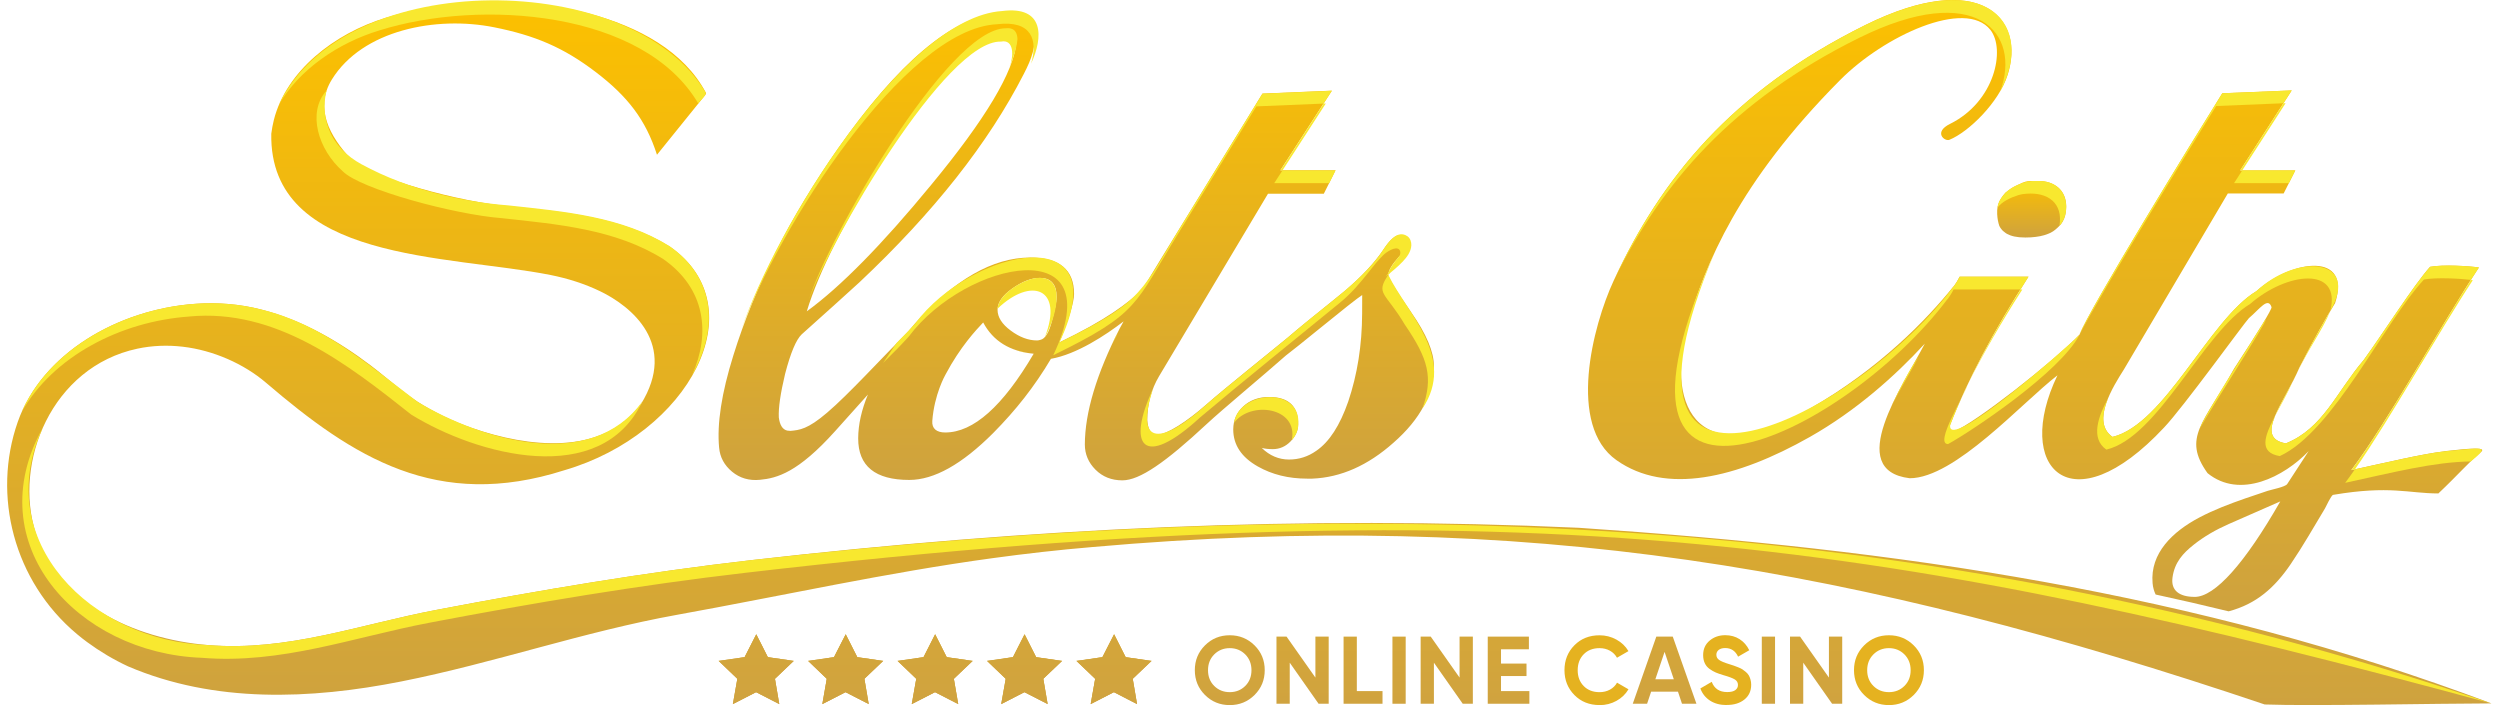 <svg width="156" height="44" viewBox="0 0 156 44" fill="none" xmlns="http://www.w3.org/2000/svg">
  <path
    d="M46.899 34.95C40.278 35.709 33.722 36.819 27.195 38.064C22.432 38.972 17.937 40.66 12.991 40.253C8.273 39.864 3.61 37.593 2.232 33.282C0.814 28.848 3.228 22.894 8.575 21.757C9.498 21.56 10.46 21.525 11.402 21.635C13.307 21.855 15.223 22.704 16.605 23.887C22.046 28.541 27.275 31.877 35.209 29.345C42.994 27.079 47.232 19.183 41.816 15.405C38.85 13.554 35.297 13.249 31.794 12.87C28.841 12.642 23.023 11.066 21.932 9.962C20.561 8.504 19.608 6.74 20.709 4.96C22.618 1.871 27.215 0.979 30.832 1.702C33.369 2.209 35.152 2.952 37.182 4.502C39.167 6.017 40.292 7.469 40.995 9.658C41.961 8.461 42.927 7.266 43.893 6.068C43.965 5.98 44.091 5.873 44.04 5.775C41.354 0.704 32.75 -0.571 26.979 0.423C26 0.592 25.032 0.818 24.089 1.103C20.841 2.085 17.851 4.449 17.087 7.492C17.018 7.773 16.965 8.058 16.928 8.343C16.789 16.342 27.989 15.894 34.351 17.159C35.421 17.373 36.467 17.701 37.45 18.175C39.406 19.118 42.316 21.486 39.988 25.227C37.582 28.494 32.916 27.899 29.486 26.718C28.288 26.305 27.134 25.761 26.066 25.075C25.022 24.403 24.121 23.551 23.133 22.804C21.099 21.262 18.817 19.965 16.332 19.322C14.986 18.973 13.589 18.859 12.196 18.957C7.331 19.303 2.595 22.081 1.106 26.333C-0.495 30.903 0.845 36.255 4.801 39.566C5.007 39.74 5.22 39.907 5.436 40.066C6.226 40.648 7.084 41.159 7.995 41.583C13.383 43.886 19.357 43.65 25.046 42.522C30.849 41.369 36.422 39.414 42.253 38.363C48.807 37.18 55.301 35.736 61.916 34.832C63.985 34.549 66.064 34.312 68.148 34.137C95.112 31.742 115.987 35.414 141.318 43.959C144.255 44.069 152.183 43.896 155.465 43.892C136.962 36.931 118.379 34.264 98.519 32.934C81.2 32.141 64.324 32.95 46.912 34.948L46.899 34.95Z"
    fill="url(#paint0_linear_20049_94077)"/>
  <path
    d="M125.192 11.978L125.147 12.019L125.086 12.088C125.024 12.157 124.969 12.226 124.92 12.302L124.851 12.41L124.765 12.552C124.714 12.65 124.681 12.762 124.657 12.88L124.647 12.921L124.624 13.125V13.334H124.622C124.624 13.412 124.63 13.489 124.64 13.566L124.667 13.744L124.708 13.931L124.759 14.1L124.834 14.23L124.935 14.359L125.002 14.422C125.045 14.463 125.094 14.499 125.147 14.536L125.231 14.591L125.439 14.684C125.517 14.713 125.602 14.738 125.696 14.758C125.79 14.778 125.894 14.794 126.009 14.805C126.123 14.815 126.246 14.821 126.383 14.821L126.722 14.811L127.028 14.782L127.304 14.738L127.551 14.678C127.653 14.65 127.745 14.615 127.831 14.579L127.957 14.524L128.119 14.43C128.168 14.397 128.215 14.365 128.255 14.328C128.296 14.293 128.337 14.259 128.376 14.222C128.417 14.186 128.456 14.147 128.496 14.106C128.535 14.065 128.574 14.021 128.611 13.974L128.713 13.821L128.801 13.642L128.87 13.43C128.909 13.277 128.931 13.098 128.931 12.886L128.923 12.695L128.897 12.516L128.854 12.349L128.795 12.194L128.721 12.051L128.635 11.921L128.537 11.803L128.427 11.697L128.304 11.603L128.172 11.522L128.031 11.453L127.882 11.396L127.726 11.351L127.565 11.32L127.398 11.302L127.226 11.296C127.183 11.296 127.142 11.296 127.101 11.296H127.087H127.073H127.059H127.044H127.03H127.016H127.003H126.991H126.963H126.958H126.954H126.952H126.946H126.938H126.936H126.934H126.926H126.918H126.909H126.901H126.893H126.883H126.873H126.86H126.854H126.848H126.842H126.836H126.83H126.824H126.818H126.811H126.809H126.807H126.805H126.803H126.801H126.799H126.797H126.795H126.789H126.783H126.777H126.771H126.764H126.758H126.752H126.746C126.746 11.296 126.744 11.296 126.742 11.296H126.74H126.738H126.736H126.73H126.724H126.718H126.711H126.705H126.699H126.693H126.687C126.687 11.296 126.683 11.296 126.681 11.296H126.679H126.677H126.675H126.673H126.671H126.668H126.66L126.652 11.298H126.644L126.636 11.3H126.628L126.619 11.302H126.611L126.603 11.304H126.601H126.599H126.597H126.595H126.593H126.591H126.589H126.587H126.581L126.575 11.306H126.568L126.562 11.308H126.556L126.55 11.31H126.544L126.536 11.312H126.532H126.528H126.523H126.519H126.515H126.511H126.507H126.501L126.495 11.316H126.489L126.483 11.32H126.477L126.47 11.324H126.464L126.458 11.328H126.454H126.452H126.45H126.446H126.442H126.438H126.434H126.43H126.421L126.413 11.332H126.405L126.397 11.336H126.389L126.381 11.341H126.372L126.364 11.347C126.36 11.347 126.356 11.349 126.352 11.351L126.342 11.355L126.331 11.359L126.321 11.363L126.311 11.367L126.299 11.371L126.287 11.375L126.274 11.379L126.262 11.383H126.258L126.254 11.385H126.25L126.246 11.387H126.242L126.238 11.389H126.233L126.229 11.392H126.221L126.213 11.398L126.205 11.402L126.197 11.406L126.189 11.41L126.18 11.414L126.172 11.418L126.164 11.422H126.16L126.156 11.426H126.152L126.148 11.43H126.144L126.14 11.434H126.135C126.135 11.434 126.131 11.436 126.131 11.438L126.123 11.442L126.115 11.447L126.107 11.451L126.099 11.455L126.091 11.459L126.082 11.463L126.072 11.467L126.062 11.471H126.058L126.054 11.475H126.05L126.046 11.479H126.041L126.037 11.483H126.033L126.029 11.487L126.015 11.493L126.001 11.499L125.986 11.505L125.972 11.512L125.958 11.518L125.943 11.524L125.929 11.53L125.915 11.536C125.604 11.675 125.396 11.813 125.239 11.96L125.192 11.978Z"
    fill="url(#paint1_linear_20049_94077)"/>
  <path
    d="M88.058 19.485C87.102 18.126 86.63 17.348 86.63 17.155C86.63 16.89 86.855 16.509 87.302 16.014C87.748 15.521 87.886 15.371 87.942 15.224C88.06 14.906 87.77 14.662 87.364 14.662C87.065 14.662 86.712 14.974 86.308 15.601C85.769 16.393 84.997 17.224 83.992 18.091C83.071 18.837 82.17 19.574 81.273 20.295C81.18 20.372 81.096 20.442 81.008 20.513C80.973 20.541 80.934 20.572 80.9 20.602C80.698 20.772 80.512 20.93 80.346 21.073C79.233 21.985 76.343 24.301 75.267 25.248C74.078 26.291 72.8 27.121 72.234 27.121C72.206 27.121 72.14 27.109 72.032 27.085C71.748 27.003 71.623 26.675 71.591 26.219C71.595 25.207 71.84 24.293 72.328 23.472L79.123 12.088H82.607L83.338 10.626H79.895L83.109 5.657L78.778 5.838L73.894 13.786C72.79 15.583 71.907 17.02 71.25 18.12C70.273 18.963 69.091 19.93 66.103 21.364C66.701 19.896 67.02 18.853 67.022 18.348C67.026 16.831 66.113 16.071 64.275 16.071C61.953 16.071 59.559 17.446 57.092 20.189C56.951 20.35 56.831 20.505 56.698 20.664C54.934 22.429 52.944 24.616 51.615 25.747C50.398 26.79 49.889 26.834 49.325 26.887C49.301 26.889 49.229 26.883 49.123 26.869C48.825 26.8 48.657 26.515 48.598 26.048C48.568 25.449 48.702 24.539 48.992 23.323C49.334 22.012 49.681 21.191 50.024 20.865C51.629 19.432 52.826 18.348 53.627 17.617C58.263 13.253 61.681 8.923 63.881 4.622C64.412 3.602 64.608 2.946 64.579 2.011C64.553 1.079 63.734 0.677 62.31 0.814C59.382 1.095 56.038 3.92 52.281 9.286C49.268 13.595 47.093 17.89 45.76 22.181C45.026 24.531 44.732 26.445 44.873 27.934C44.926 28.531 45.196 29.032 45.682 29.435C46.168 29.836 46.746 30.005 47.418 29.94C48.49 29.838 49.793 29.488 52.119 26.895C52.744 26.201 53.465 25.396 54.157 24.621C53.763 25.574 53.555 26.484 53.551 27.349C53.545 29.083 54.611 29.948 56.741 29.948C58.281 29.948 60.023 28.975 61.975 27.022C63.383 25.6 64.551 24.124 65.578 22.391C67.181 22.11 68.993 20.916 70.112 20.053C70 20.246 69.916 20.403 69.863 20.509C68.425 23.327 67.7 25.739 67.694 27.736C67.694 28.335 67.915 28.863 68.358 29.307C68.803 29.753 69.363 29.974 70.037 29.974C71.117 29.974 72.734 28.848 75.283 26.474C76.294 25.531 78.835 23.427 80.24 22.183C80.663 21.859 81.304 21.346 82.178 20.635C83.792 19.322 84.729 18.58 85.001 18.411L84.997 19.57C84.99 21.543 84.698 23.372 84.129 25.058C83.608 26.553 82.946 27.578 82.135 28.131C81.621 28.494 81.055 28.675 80.432 28.675C79.809 28.675 79.219 28.435 78.735 27.95C78.923 28.001 79.151 28.026 79.423 28.026C79.85 28.026 80.224 27.863 80.536 27.539C80.847 27.211 81.006 26.855 81.006 26.474C81.01 25.337 80.403 24.771 79.19 24.771C78.539 24.771 78.008 24.965 77.587 25.352C77.166 25.737 76.958 26.217 76.954 26.794C76.954 27.759 77.465 28.529 78.486 29.107C79.378 29.612 80.399 29.867 81.563 29.867H81.886C83.667 29.795 85.356 29.048 86.955 27.624C88.632 26.156 89.473 24.568 89.477 22.857C89.481 21.965 89.006 20.837 88.05 19.476L88.058 19.485ZM55.36 9.544C58.43 4.677 60.871 2.158 62.713 1.981C62.911 1.962 63.391 1.94 63.423 2.641C63.266 4.469 61.496 7.432 58.107 11.534C55.04 15.263 52.454 17.894 50.344 19.427C51.092 16.959 52.763 13.666 55.36 9.544ZM58.983 26.987C58.444 26.987 58.14 26.747 58.175 26.266C58.301 24.602 58.975 23.415 59.01 23.354C59.919 21.645 60.893 20.607 61.351 20.122C61.965 21.281 63.019 21.932 64.502 22.073C62.574 25.354 60.738 26.987 58.981 26.987H58.983ZM65.644 20.016C65.462 20.749 65.217 21.152 64.912 21.209C64.833 21.234 64.761 21.244 64.71 21.244C64.171 21.244 63.622 21.04 63.07 20.629C62.521 20.224 62.247 19.79 62.247 19.33C62.247 18.869 62.562 18.428 63.181 17.994C63.803 17.56 64.369 17.342 64.884 17.342C65.586 17.342 65.933 17.741 65.933 18.538C65.929 18.896 65.801 19.383 65.644 20.018V20.016Z"
    fill="url(#paint2_linear_20049_94077)"/>
  <path
    d="M152.524 28.164C151.178 28.317 148.854 28.873 146.72 29.335C148.942 26.405 152.497 19.992 154.683 16.691C154.08 16.601 152.455 16.499 151.636 16.65C150.619 17.786 148.707 20.792 147.498 22.46C145.774 24.486 144.972 26.716 142.639 27.667C140.601 27.317 142.549 25.138 143.483 22.934C144.379 21.199 145.106 19.882 145.709 18.916C146.742 15.75 143.138 16.12 140.797 18.171C137.866 19.933 135.083 26.48 131.821 27.264C130.449 26.315 131.882 24.085 132.534 23.05L139.016 12.072H142.5L143.227 10.632H139.788L143.003 5.642L138.671 5.82C136.825 8.77 130.361 19.305 129.756 20.888C128.147 22.558 123.233 26.411 121.938 26.914C121.699 26.914 121.56 26.739 121.689 26.517C122.749 23.771 124.379 20.688 126.576 17.265H122.283C122.181 17.473 122.051 17.68 121.903 17.886C121.903 17.878 121.908 17.87 121.908 17.861C120.235 19.937 117.3 22.991 112.936 25.5C105.506 29.773 103.98 24.814 105.33 20.214C106.404 16.548 108.438 11.42 114.825 4.993C117.555 2.243 122.637 -0.111 124.199 1.863C125.161 3.078 124.475 6.351 121.683 7.73C120.625 8.251 121.346 8.844 121.642 8.724C122.853 8.231 124.722 6.396 125.275 4.679C126.401 1.197 123.615 -2.017 116.381 1.569C108.02 5.716 103.619 11.19 100.688 17.525C99.381 20.346 97.786 26.541 100.868 28.714C103.945 30.889 108.349 29.863 112.938 27.264C115.817 25.633 118.258 23.456 120.108 21.444C118.697 24.128 115.082 29.347 119.165 29.842C121.987 29.84 126.17 25.124 128.386 23.419C125.614 29.168 129.209 32.917 135.036 26.68C136.214 25.443 140.003 20.203 140.331 19.853C141.011 19.279 141.522 18.499 141.745 19.169C141.745 19.338 140.964 20.615 139.408 23C137.511 26.407 136.155 27.301 137.75 29.524C139.776 31.172 142.533 29.747 144.061 28.148C144.061 28.148 142.723 30.203 142.721 30.205C142.6 30.388 141.726 30.553 141.498 30.63C141.028 30.789 140.556 30.944 140.088 31.107C139.118 31.445 138.152 31.811 137.254 32.284C135.563 33.174 134.159 34.522 134.321 36.388C134.343 36.656 134.413 36.891 134.511 37.098C136.042 37.43 137.562 37.779 139.067 38.147C140.797 37.689 141.937 36.675 142.943 35.196C143.707 34.072 144.379 32.889 145.076 31.73C145.145 31.614 145.466 30.899 145.588 30.879C149.146 30.278 150.279 30.789 152.154 30.791C153.406 29.608 154.162 28.73 154.805 28.213C155.197 27.897 154.242 27.956 152.518 28.156L152.524 28.164ZM136.945 37.245C135.989 37.245 135.452 36.846 135.565 36.033C135.693 35.094 136.214 34.526 136.88 33.997C137.539 33.471 138.287 33.046 139.075 32.699L142.29 31.288C140.08 35.149 138.213 37.247 136.947 37.247L136.945 37.245Z"
    fill="url(#paint3_linear_20049_94077)"/>
  <path
    d="M63.503 21.88C63.706 21.955 63.906 21.996 64.106 22.016C63.898 21.981 63.696 21.936 63.503 21.88Z"
    fill="#F8E82F"/>
  <path
    d="M23.682 1.895C29.989 -0.084 40.176 0.667 43.57 6.457C43.699 6.239 44.042 6.019 44.032 5.773C39.541 -1.88 21.529 -2.157 17.412 6.516C18.676 4.337 21.096 2.677 23.682 1.895Z"
    fill="#F8E82F"/>
  <path
    d="M11.792 19.751C17.212 19.228 21.672 22.71 25.659 25.869C29.76 28.402 37.508 30.512 40.084 25.048C36.865 29.52 30.04 27.466 26.057 25.075C23.049 22.806 20.102 20.212 16.323 19.322C10.738 17.843 3.592 20.594 1.359 25.694C3.31 22.258 7.497 20.059 11.792 19.753V19.751Z"
    fill="#F8E82F"/>
  <path
    d="M46.9 34.95C40.278 35.709 33.722 36.819 27.195 38.063C22.432 38.972 17.937 40.66 12.991 40.253C5.698 40.01 -0.617 33.754 2.677 26.681C-1.395 33.944 4.821 40.762 12.592 41.047C17.539 41.454 22.036 39.766 26.797 38.858C33.324 37.614 39.882 36.514 46.501 35.744C96.003 29.981 118.865 33.995 155.455 43.892C119.674 31.653 84.388 30.746 46.9 34.95Z"
    fill="#F8E82F"/>
  <path
    d="M125.149 12.019C124.908 12.283 124.689 12.591 124.645 12.957C124.916 12.585 125.453 12.33 125.948 12.174C126.111 12.125 126.278 12.094 126.45 12.088C127.794 11.982 128.743 12.675 128.509 14.092C128.995 13.569 129.06 12.683 128.721 12.049C128.513 11.689 128.127 11.442 127.724 11.349C127.44 11.284 127.13 11.288 126.84 11.294C126.746 11.298 126.652 11.308 126.56 11.324C126.074 11.42 125.459 11.711 125.151 12.019H125.149Z"
    fill="#F8E82F"/>
  <path
    d="M87.676 20.279C89.114 22.387 89.451 23.543 88.757 25.498C90.889 22.328 87.799 19.552 86.63 17.153C85.797 18.375 86.475 18.24 87.674 20.279H87.676Z"
    fill="#F8E82F"/>
  <path
    d="M81.008 20.517C79.581 21.739 76.691 24.008 75.267 25.254C72.543 27.718 70.768 27.926 71.944 24.276C70.292 27.793 71.303 29.341 74.885 26.048C77.589 23.767 80.88 21.124 83.61 18.89C84.309 18.318 84.846 17.688 85.407 16.976C85.697 16.607 85.987 16.238 86.324 15.91C86.49 15.748 87.078 15.334 87.311 15.572C87.656 15.929 86.637 17.006 86.449 17.275C86.825 16.971 87.203 16.668 87.535 16.318C87.803 16.035 88.05 15.694 88.067 15.308C88.075 15.096 88.001 14.868 87.826 14.743C87.056 14.204 86.384 15.525 86.049 15.973C85.603 16.568 85.076 17.1 84.531 17.601C83.408 18.635 82.166 19.525 81.008 20.517Z"
    fill="#F8E82F"/>
  <path
    d="M78.78 5.844L73.897 13.793C71.176 18.194 71.503 18.747 66.105 21.37C69.816 13.573 60.673 15.426 57.097 20.197C56.805 20.525 56.404 20.945 55.937 21.409C55.663 21.825 55.389 22.238 55.107 22.647C55.739 22.032 56.296 21.458 56.715 20.992C60.291 16.22 69.434 14.369 65.723 22.165C71.119 19.542 70.794 18.986 73.515 14.587L78.398 6.638L82.593 6.463L83.11 5.663L78.778 5.844H78.78Z"
    fill="#F8E82F"/>
  <path
    d="M81.012 26.482C81.2 24.097 77.301 24.364 77.003 26.388C78.016 25.002 81.018 25.39 80.61 27.466C80.873 27.16 81.012 26.832 81.012 26.482Z"
    fill="#F8E82F"/>
  <path d="M82.942 11.426L83.338 10.632H80.028L79.513 11.426H82.942Z" fill="#F8E82F"/>
  <path
    d="M62.223 1.512C64.388 1.25 64.776 2.498 64.338 3.973C65.104 2.345 65.188 0.346 62.533 0.688C56.447 1.077 48.386 14.224 46.258 20.58C48.464 14.43 56.422 1.781 62.221 1.512H62.223Z"
    fill="#F8E82F"/>
  <path
    d="M69.483 21.309C69.536 21.203 69.62 21.047 69.733 20.853C69.543 21.075 69.457 21.397 69.32 21.647C69.375 21.533 69.426 21.425 69.485 21.309H69.483Z"
    fill="#F8E82F"/>
  <path
    d="M116.001 2.366C123.347 -1.267 126.143 2.075 124.818 5.691C126.977 1.702 124.177 -2.28 116.385 1.571C108.106 5.677 103.711 11.086 100.78 17.342C103.708 11.422 108.075 6.296 116.001 2.366Z"
    fill="#F8E82F"/>
  <path
    d="M142.488 6.443L143.003 5.642L138.671 5.82C136.825 8.771 130.363 19.301 129.758 20.888C131.306 17.937 136.639 9.251 138.289 6.616L142.486 6.443H142.488Z"
    fill="#F8E82F"/>
  <path d="M142.825 11.426L143.227 10.632H139.917L139.406 11.426H142.825Z" fill="#F8E82F"/>
  <path
    d="M122.286 17.267C122.183 17.474 122.053 17.682 121.906 17.888C121.906 17.88 121.91 17.872 121.91 17.863C116.046 25.834 99.083 34.628 106.97 15.813C98.28 35.145 114.99 27.348 121.528 18.658C121.528 18.666 121.524 18.674 121.524 18.682C121.671 18.477 121.804 18.271 121.904 18.061H126.078C126.244 17.796 126.405 17.536 126.579 17.267H122.286Z"
    fill="#F8E82F"/>
  <path
    d="M119.729 22.242C119.087 23.14 118.55 24.285 118.025 25.352C118.603 24.213 119.277 23.097 119.729 22.242Z"
    fill="#F8E82F"/>
  <path
    d="M152.524 28.164C151.225 28.313 149.017 28.834 146.946 29.286C146.736 29.588 146.53 29.877 146.338 30.129C149.32 29.484 151.873 28.822 154.18 28.795C155.424 27.767 154.989 27.936 152.524 28.164Z"
    fill="#F8E82F"/>
  <path
    d="M141.367 19.969C141.363 19.959 141.359 19.951 141.355 19.941C140.579 21.256 137.787 25.464 137.252 26.773C137.832 25.684 141.506 20.014 141.367 19.969Z"
    fill="#F8E82F"/>
  <path
    d="M140.795 18.169C137.864 19.931 135.081 26.478 131.819 27.262C131.043 26.726 131.164 25.782 131.533 24.873C130.935 25.971 130.428 27.36 131.437 28.056C134.699 27.272 137.482 20.725 140.413 18.963C142.674 16.984 146.113 16.57 145.413 19.399C147.294 16.11 143.36 15.774 140.795 18.169Z"
    fill="#F8E82F"/>
  <path
    d="M143.099 23.729C143.082 23.767 143.066 23.804 143.05 23.843C143.127 23.692 143.203 23.541 143.277 23.389C143.217 23.503 143.16 23.613 143.099 23.729Z"
    fill="#F8E82F"/>
  <path
    d="M151.636 16.65C150.619 17.786 148.707 20.792 147.498 22.46C145.774 24.486 144.972 26.716 142.639 27.667C141.598 27.488 141.598 26.83 141.972 25.938C141.296 27.225 140.926 28.233 142.257 28.461C145.607 26.916 148.772 20.106 151.256 17.442C152.026 17.299 153.507 17.381 154.183 17.466C154.356 17.193 154.526 16.931 154.687 16.688C154.085 16.599 152.459 16.497 151.64 16.648L151.636 16.65Z"
    fill="#F8E82F"/>
  <path
    d="M121.691 26.519C122.002 25.716 122.365 24.881 122.774 24.022C122.57 24.694 120.676 27.716 121.559 27.71C123.035 26.901 128.558 23.22 129.761 20.89C128.872 21.792 121.45 28.284 121.693 26.519H121.691Z"
    fill="#F8E82F"/>
  <path d="M80.028 10.632L82.73 6.457L82.593 6.463L79.897 10.632H80.028Z" fill="#F8E82F"/>
  <path
    d="M65.203 21.028C65.774 20.093 66.657 17.338 64.886 17.34C64.061 17.285 62.276 18.33 62.253 19.256C64.347 17.255 66.387 17.977 65.203 21.028Z"
    fill="#F8E82F"/>
  <path
    d="M86.631 17.153C86.99 16.627 87.744 16.145 87.552 15.737C87.166 16.126 86.575 16.876 86.631 17.153Z"
    fill="#F8E82F"/>
  <path
    d="M63.489 2.423C63.455 1.722 62.968 1.745 62.768 1.765C59.125 1.734 51.57 15.075 50.486 18.682C51.801 15.012 59.023 2.49 62.462 2.596C63.283 2.429 63.269 3.504 62.987 4.201C63.277 3.522 63.449 2.928 63.491 2.423H63.489Z"
    fill="#F8E82F"/>
  <path
    d="M145.413 19.399C144.855 20.354 143.969 21.904 143.276 23.387C144.124 21.621 144.927 20.588 145.413 19.399Z"
    fill="#F8E82F"/>
  <path
    d="M126.078 18.063C124.75 20.183 123.65 22.171 122.771 24.022C123.697 22.165 124.836 20.179 126.194 18.063H126.078Z"
    fill="#F8E82F"/>
  <path
    d="M141.972 25.938C142.313 25.289 142.731 24.57 143.05 23.843C142.658 24.6 142.227 25.325 141.972 25.938Z"
    fill="#F8E82F"/>
  <path d="M139.917 10.632L142.621 6.439L142.488 6.443L139.788 10.632H139.917Z" fill="#F8E82F"/>
  <path
    d="M154.181 17.468C151.983 20.918 148.781 26.618 146.722 29.335C146.798 29.319 146.873 29.302 146.949 29.286C149.171 26.103 152.306 20.501 154.303 17.485C154.267 17.479 154.226 17.474 154.183 17.468H154.181Z"
    fill="#F8E82F"/>
  <path
    d="M41.785 15.363C38.803 13.503 35.231 13.198 31.711 12.815C29.041 12.609 25.62 11.921 22.545 10.243C21.666 9.764 20.915 9.043 20.543 8.117C19.969 6.679 20.435 5.585 20.365 5.663C19.158 7.023 19.851 9.333 21.391 10.691C22.487 11.801 28.337 13.385 31.306 13.613C34.827 13.996 38.399 14.302 41.381 16.161C44.001 17.986 44.369 20.77 43.18 23.419C44.828 20.544 44.667 17.373 41.783 15.363H41.785Z"
    fill="#F8E82F"/>
  <path
    d="M78.284 43.367C77.859 43.788 77.344 43.998 76.736 43.998C76.127 43.998 75.612 43.788 75.19 43.367C74.767 42.945 74.557 42.43 74.557 41.819C74.557 41.208 74.767 40.693 75.19 40.271C75.612 39.85 76.127 39.64 76.736 39.64C77.344 39.64 77.859 39.85 78.284 40.271C78.709 40.693 78.919 41.208 78.919 41.819C78.919 42.43 78.707 42.945 78.284 43.367ZM75.77 42.805C76.029 43.061 76.352 43.19 76.736 43.19C77.12 43.19 77.442 43.061 77.702 42.805C77.961 42.548 78.092 42.22 78.092 41.821C78.092 41.422 77.961 41.094 77.702 40.833C77.442 40.575 77.12 40.444 76.736 40.444C76.352 40.444 76.029 40.575 75.77 40.833C75.51 41.092 75.38 41.422 75.38 41.821C75.38 42.22 75.51 42.548 75.77 42.805Z"
    fill="url(#paint4_linear_20049_94077)"/>
  <path
    d="M82.081 39.725H82.91V43.914H82.279L80.48 41.352V43.914H79.652V39.725H80.281L82.081 42.281V39.725Z"
    fill="url(#paint5_linear_20049_94077)"/>
  <path d="M84.668 43.124H86.269V43.914H83.839V39.725H84.666V43.124H84.668Z"
        fill="url(#paint6_linear_20049_94077)"/>
  <path d="M86.888 39.725H87.715V43.914H86.888V39.725Z" fill="url(#paint7_linear_20049_94077)"/>
  <path
    d="M91.077 39.725H91.906V43.914H91.275L89.476 41.352V43.914H88.648V39.725H89.278L91.077 42.281V39.725Z"
    fill="url(#paint8_linear_20049_94077)"/>
  <path
    d="M93.663 43.124H95.433V43.914H92.835V39.725H95.403V40.516H93.663V41.407H95.254V42.185H93.663V43.124Z"
    fill="url(#paint9_linear_20049_94077)"/>
  <path
    d="M99.808 43.996C99.175 43.996 98.654 43.786 98.241 43.369C97.829 42.949 97.623 42.434 97.623 41.819C97.623 41.204 97.829 40.682 98.241 40.267C98.654 39.85 99.175 39.642 99.808 39.642C100.188 39.642 100.539 39.731 100.862 39.909C101.184 40.086 101.436 40.326 101.615 40.63L100.9 41.043C100.796 40.856 100.649 40.709 100.457 40.603C100.265 40.497 100.049 40.444 99.81 40.444C99.401 40.444 99.073 40.572 98.823 40.827C98.574 41.082 98.448 41.414 98.448 41.821C98.448 42.228 98.572 42.552 98.823 42.809C99.073 43.063 99.403 43.191 99.81 43.191C100.049 43.191 100.267 43.139 100.461 43.033C100.655 42.927 100.802 42.782 100.903 42.599L101.617 43.012C101.438 43.316 101.186 43.556 100.868 43.733C100.547 43.91 100.196 44 99.812 44L99.808 43.996Z"
    fill="url(#paint10_linear_20049_94077)"/>
  <path
    d="M104.956 43.912L104.705 43.159H103.031L102.779 43.912H101.885L103.355 39.723H104.38L105.857 43.912H104.956ZM103.294 42.387H104.446L103.87 40.676L103.294 42.387Z"
    fill="url(#paint11_linear_20049_94077)"/>
  <path
    d="M107.753 43.996C107.336 43.996 106.987 43.902 106.703 43.717C106.419 43.532 106.219 43.279 106.103 42.959L106.811 42.546C106.975 42.974 107.297 43.185 107.777 43.185C108.01 43.185 108.18 43.143 108.288 43.059C108.396 42.976 108.449 42.87 108.449 42.741C108.449 42.595 108.384 42.479 108.251 42.397C108.118 42.316 107.883 42.226 107.542 42.13C107.354 42.075 107.195 42.019 107.064 41.964C106.934 41.908 106.805 41.833 106.674 41.739C106.544 41.646 106.446 41.528 106.378 41.383C106.311 41.24 106.276 41.072 106.276 40.88C106.276 40.501 106.411 40.2 106.681 39.974C106.95 39.748 107.275 39.636 107.655 39.636C107.994 39.636 108.294 39.719 108.551 39.884C108.809 40.049 109.011 40.279 109.154 40.575L108.457 40.976C108.29 40.617 108.02 40.438 107.653 40.438C107.481 40.438 107.346 40.477 107.248 40.554C107.15 40.632 107.101 40.733 107.101 40.856C107.101 40.988 107.156 41.094 107.267 41.175C107.377 41.257 107.587 41.346 107.9 41.442C108.028 41.483 108.124 41.513 108.192 41.536C108.257 41.558 108.347 41.591 108.461 41.638C108.576 41.684 108.664 41.727 108.725 41.766C108.786 41.807 108.858 41.86 108.937 41.927C109.017 41.994 109.078 42.065 109.121 42.137C109.164 42.208 109.199 42.295 109.229 42.397C109.26 42.499 109.274 42.609 109.274 42.729C109.274 43.116 109.133 43.424 108.852 43.65C108.57 43.878 108.202 43.99 107.751 43.99L107.753 43.996Z"
    fill="url(#paint12_linear_20049_94077)"/>
  <path d="M109.936 39.725H110.763V43.914H109.936V39.725Z" fill="url(#paint13_linear_20049_94077)"/>
  <path
    d="M114.125 39.725H114.954V43.914H114.323L112.523 41.352V43.914H111.696V39.725H112.325L114.125 42.281V39.725Z"
    fill="url(#paint14_linear_20049_94077)"/>
  <path
    d="M119.416 43.367C118.991 43.788 118.477 43.998 117.868 43.998C117.26 43.998 116.745 43.788 116.322 43.367C115.899 42.945 115.689 42.43 115.689 41.819C115.689 41.208 115.899 40.693 116.322 40.271C116.745 39.85 117.26 39.64 117.868 39.64C118.477 39.64 118.991 39.85 119.416 40.271C119.841 40.693 120.051 41.208 120.051 41.819C120.051 42.43 119.839 42.945 119.416 43.367ZM116.902 42.805C117.161 43.061 117.484 43.19 117.868 43.19C118.252 43.19 118.575 43.061 118.834 42.805C119.094 42.548 119.224 42.22 119.224 41.821C119.224 41.422 119.094 41.094 118.834 40.833C118.575 40.575 118.252 40.444 117.868 40.444C117.484 40.444 117.161 40.575 116.902 40.833C116.643 41.092 116.512 41.422 116.512 41.821C116.512 42.22 116.643 42.548 116.902 42.805Z"
    fill="url(#paint15_linear_20049_94077)"/>
  <path
    d="M64.655 41.008L66.275 41.24L65.101 42.356L65.374 43.935L63.926 43.189L62.476 43.935L62.758 42.356L61.59 41.24L63.209 41.008L63.934 39.577L64.655 41.008Z"
    fill="url(#paint16_linear_20049_94077)"/>
  <path
    d="M64.655 41.008L66.275 41.24L65.101 42.356L65.374 43.935L63.926 43.189L62.476 43.935L62.758 42.356L61.59 41.24L63.209 41.008L63.934 39.577L64.655 41.008Z"
    fill="url(#paint17_linear_20049_94077)"/>
  <mask id="mask0_20049_94077" style="mask-type:luminance" maskUnits="userSpaceOnUse" x="61" y="39" width="6"
        height="5">
    <path
      d="M64.655 41.008L66.275 41.24L65.101 42.356L65.374 43.935L63.926 43.189L62.476 43.935L62.758 42.356L61.59 41.24L63.209 41.008L63.934 39.577L64.655 41.008Z"
      fill="white"/>
  </mask>
  <g mask="url(#mask0_20049_94077)">
    <path
      d="M65.101 42.356L65.374 43.935L63.926 43.189L62.476 43.935L62.758 42.356L61.59 41.24L63.209 41.008L63.934 39.577L64.655 41.008L66.275 41.24L65.101 42.356Z"
      fill="url(#paint18_linear_20049_94077)"/>
  </g>
  <path
    d="M59.074 41.008L60.695 41.24L59.519 42.356L59.793 43.935L58.345 43.189L56.893 43.935L57.176 42.356L56.008 41.24L57.628 41.008L58.353 39.577L59.074 41.008Z"
    fill="url(#paint19_linear_20049_94077)"/>
  <path
    d="M59.074 41.008L60.695 41.24L59.519 42.356L59.793 43.935L58.345 43.189L56.893 43.935L57.176 42.356L56.008 41.24L57.628 41.008L58.353 39.577L59.074 41.008Z"
    fill="url(#paint20_linear_20049_94077)"/>
  <mask id="mask1_20049_94077" style="mask-type:luminance" maskUnits="userSpaceOnUse" x="56" y="39" width="5"
        height="5">
    <path
      d="M59.074 41.008L60.695 41.24L59.519 42.356L59.793 43.935L58.345 43.189L56.893 43.935L57.176 42.356L56.008 41.24L57.628 41.008L58.353 39.577L59.074 41.008Z"
      fill="white"/>
  </mask>
  <g mask="url(#mask1_20049_94077)">
    <path
      d="M59.519 42.356L59.793 43.935L58.345 43.189L56.893 43.935L57.176 42.356L56.008 41.24L57.628 41.008L58.353 39.577L59.074 41.008L60.695 41.24L59.519 42.356Z"
      fill="url(#paint21_linear_20049_94077)"/>
  </g>
  <path
    d="M53.494 41.008L55.111 41.24L53.937 42.356L54.209 43.935L52.763 43.189L51.313 43.935L51.592 42.356L50.426 41.24L52.042 41.008L52.773 39.577L53.494 41.008Z"
    fill="url(#paint22_linear_20049_94077)"/>
  <path
    d="M53.494 41.008L55.111 41.24L53.937 42.356L54.209 43.935L52.763 43.189L51.313 43.935L51.592 42.356L50.426 41.24L52.042 41.008L52.773 39.577L53.494 41.008Z"
    fill="url(#paint23_linear_20049_94077)"/>
  <mask id="mask2_20049_94077" style="mask-type:luminance" maskUnits="userSpaceOnUse" x="50" y="39" width="6"
        height="5">
    <path
      d="M53.494 41.008L55.111 41.24L53.937 42.356L54.209 43.935L52.763 43.189L51.313 43.935L51.592 42.356L50.426 41.24L52.042 41.008L52.773 39.577L53.494 41.008Z"
      fill="white"/>
  </mask>
  <g mask="url(#mask2_20049_94077)">
    <path
      d="M53.937 42.356L54.209 43.935L52.763 43.189L51.313 43.935L51.592 42.356L50.426 41.24L52.042 41.008L52.773 39.577L53.494 41.008L55.111 41.24L53.937 42.356Z"
      fill="url(#paint24_linear_20049_94077)"/>
  </g>
  <path
    d="M47.912 41.008L49.53 41.24L48.356 42.356L48.627 43.935L47.179 43.189L45.731 43.935L46.011 42.356L44.843 41.24L46.464 41.008L47.191 39.577L47.912 41.008Z"
    fill="url(#paint25_linear_20049_94077)"/>
  <path
    d="M47.912 41.008L49.53 41.24L48.356 42.356L48.627 43.935L47.179 43.189L45.731 43.935L46.011 42.356L44.843 41.24L46.464 41.008L47.191 39.577L47.912 41.008Z"
    fill="url(#paint26_linear_20049_94077)"/>
  <mask id="mask3_20049_94077" style="mask-type:luminance" maskUnits="userSpaceOnUse" x="44" y="39" width="6"
        height="5">
    <path
      d="M47.912 41.008L49.53 41.24L48.356 42.356L48.627 43.935L47.179 43.189L45.731 43.935L46.011 42.356L44.843 41.24L46.464 41.008L47.191 39.577L47.912 41.008Z"
      fill="white"/>
  </mask>
  <g mask="url(#mask3_20049_94077)">
    <path
      d="M48.356 42.356L48.627 43.935L47.179 43.189L45.731 43.935L46.011 42.356L44.843 41.24L46.464 41.008L47.191 39.577L47.912 41.008L49.53 41.24L48.356 42.356Z"
      fill="url(#paint27_linear_20049_94077)"/>
  </g>
  <path
    d="M70.241 41.008L71.857 41.24L70.682 42.356L70.952 43.935L69.508 43.189L68.058 43.935L68.34 42.356L67.169 41.24L68.791 41.008L69.52 39.577L70.241 41.008Z"
    fill="url(#paint28_linear_20049_94077)"/>
  <path
    d="M70.241 41.008L71.857 41.24L70.682 42.356L70.952 43.935L69.508 43.189L68.058 43.935L68.34 42.356L67.169 41.24L68.791 41.008L69.52 39.577L70.241 41.008Z"
    fill="url(#paint29_linear_20049_94077)"/>
  <mask id="mask4_20049_94077" style="mask-type:luminance" maskUnits="userSpaceOnUse" x="67" y="39" width="5"
        height="5">
    <path
      d="M70.241 41.008L71.857 41.24L70.682 42.356L70.952 43.935L69.508 43.189L68.058 43.935L68.34 42.356L67.169 41.24L68.791 41.008L69.52 39.577L70.241 41.008Z"
      fill="white"/>
  </mask>
  <g mask="url(#mask4_20049_94077)">
    <path
      d="M70.682 42.356L70.952 43.935L69.508 43.189L68.058 43.935L68.34 42.356L67.169 41.24L68.791 41.008L69.52 39.577L70.241 41.008L71.857 41.24L70.682 42.356Z"
      fill="url(#paint30_linear_20049_94077)"/>
  </g>
  <defs>
    <linearGradient id="paint0_linear_20049_94077" x1="77.947" y1="44.295" x2="77.947" y2="0.407"
                    gradientUnits="userSpaceOnUse">
      <stop stop-color="#CEA23F"/>
      <stop offset="1" stop-color="#FCC000"/>
    </linearGradient>
    <linearGradient id="paint1_linear_20049_94077" x1="126.775" y1="14.843" x2="126.775" y2="11.314"
                    gradientUnits="userSpaceOnUse">
      <stop stop-color="#CEA23F"/>
      <stop offset="1" stop-color="#FCC000"/>
    </linearGradient>
    <linearGradient id="paint2_linear_20049_94077" x1="67.163" y1="30.18" x2="67.163" y2="0.993"
                    gradientUnits="userSpaceOnUse">
      <stop stop-color="#CEA23F"/>
      <stop offset="1" stop-color="#FCC000"/>
    </linearGradient>
    <linearGradient id="paint3_linear_20049_94077" x1="126.997" y1="38.414" x2="126.997" y2="0.26"
                    gradientUnits="userSpaceOnUse">
      <stop stop-color="#CEA23F"/>
      <stop offset="1" stop-color="#FCC000"/>
    </linearGradient>
    <linearGradient id="paint4_linear_20049_94077" x1="76.738" y1="43.892" x2="76.738" y2="4.865"
                    gradientUnits="userSpaceOnUse">
      <stop stop-color="#D0A33F"/>
      <stop offset="1" stop-color="#FAC101"/>
    </linearGradient>
    <linearGradient id="paint5_linear_20049_94077" x1="81.28" y1="43.892" x2="81.28" y2="4.864"
                    gradientUnits="userSpaceOnUse">
      <stop stop-color="#D0A33F"/>
      <stop offset="1" stop-color="#FAC101"/>
    </linearGradient>
    <linearGradient id="paint6_linear_20049_94077" x1="85.054" y1="43.892" x2="85.054" y2="4.864"
                    gradientUnits="userSpaceOnUse">
      <stop stop-color="#D0A33F"/>
      <stop offset="1" stop-color="#FAC101"/>
    </linearGradient>
    <linearGradient id="paint7_linear_20049_94077" x1="87.303" y1="43.892" x2="87.303" y2="4.864"
                    gradientUnits="userSpaceOnUse">
      <stop stop-color="#D0A33F"/>
      <stop offset="1" stop-color="#FAC101"/>
    </linearGradient>
    <linearGradient id="paint8_linear_20049_94077" x1="90.274" y1="43.892" x2="90.274" y2="4.864"
                    gradientUnits="userSpaceOnUse">
      <stop stop-color="#D0A33F"/>
      <stop offset="1" stop-color="#FAC101"/>
    </linearGradient>
    <linearGradient id="paint9_linear_20049_94077" x1="94.134" y1="43.892" x2="94.134" y2="4.864"
                    gradientUnits="userSpaceOnUse">
      <stop stop-color="#D0A33F"/>
      <stop offset="1" stop-color="#FAC101"/>
    </linearGradient>
    <linearGradient id="paint10_linear_20049_94077" x1="99.618" y1="-2.39" x2="99.618" y2="-2.39"
                    gradientUnits="userSpaceOnUse">
      <stop stop-color="#D0A33F"/>
      <stop offset="1" stop-color="#FAC101"/>
    </linearGradient>
    <linearGradient id="paint11_linear_20049_94077" x1="103.87" y1="43.892" x2="103.87" y2="4.864"
                    gradientUnits="userSpaceOnUse">
      <stop stop-color="#D0A33F"/>
      <stop offset="1" stop-color="#FAC101"/>
    </linearGradient>
    <linearGradient id="paint12_linear_20049_94077" x1="107.689" y1="-2.39" x2="107.689" y2="-2.39"
                    gradientUnits="userSpaceOnUse">
      <stop stop-color="#D0A33F"/>
      <stop offset="1" stop-color="#FAC101"/>
    </linearGradient>
    <linearGradient id="paint13_linear_20049_94077" x1="110.351" y1="43.892" x2="110.351" y2="4.864"
                    gradientUnits="userSpaceOnUse">
      <stop stop-color="#D0A33F"/>
      <stop offset="1" stop-color="#FAC101"/>
    </linearGradient>
    <linearGradient id="paint14_linear_20049_94077" x1="113.324" y1="43.892" x2="113.324" y2="4.864"
                    gradientUnits="userSpaceOnUse">
      <stop stop-color="#D0A33F"/>
      <stop offset="1" stop-color="#FAC101"/>
    </linearGradient>
    <linearGradient id="paint15_linear_20049_94077" x1="117.872" y1="-2.389" x2="117.872" y2="-2.389"
                    gradientUnits="userSpaceOnUse">
      <stop stop-color="#D0A33F"/>
      <stop offset="1" stop-color="#FAC101"/>
    </linearGradient>
    <linearGradient id="paint16_linear_20049_94077" x1="63.932" y1="43.841" x2="63.932" y2="-3.385"
                    gradientUnits="userSpaceOnUse">
      <stop stop-color="#D0A33F"/>
      <stop offset="1" stop-color="#FAC101"/>
    </linearGradient>
    <linearGradient id="paint17_linear_20049_94077" x1="63.932" y1="43.841" x2="63.932" y2="-3.385"
                    gradientUnits="userSpaceOnUse">
      <stop stop-color="#D0A33F"/>
      <stop offset="1" stop-color="#FAC101"/>
    </linearGradient>
    <linearGradient id="paint18_linear_20049_94077" x1="63.932" y1="43.841" x2="63.932" y2="-3.385"
                    gradientUnits="userSpaceOnUse">
      <stop stop-color="#D0A33F"/>
      <stop offset="1" stop-color="#FAC101"/>
    </linearGradient>
    <linearGradient id="paint19_linear_20049_94077" x1="58.353" y1="43.841" x2="58.353" y2="-3.385"
                    gradientUnits="userSpaceOnUse">
      <stop stop-color="#D0A33F"/>
      <stop offset="1" stop-color="#FAC101"/>
    </linearGradient>
    <linearGradient id="paint20_linear_20049_94077" x1="58.353" y1="43.841" x2="58.353" y2="-3.385"
                    gradientUnits="userSpaceOnUse">
      <stop stop-color="#D0A33F"/>
      <stop offset="1" stop-color="#FAC101"/>
    </linearGradient>
    <linearGradient id="paint21_linear_20049_94077" x1="58.353" y1="43.841" x2="58.353" y2="-3.385"
                    gradientUnits="userSpaceOnUse">
      <stop stop-color="#D0A33F"/>
      <stop offset="1" stop-color="#FAC101"/>
    </linearGradient>
    <linearGradient id="paint22_linear_20049_94077" x1="52.769" y1="43.841" x2="52.769" y2="-3.385"
                    gradientUnits="userSpaceOnUse">
      <stop stop-color="#D0A33F"/>
      <stop offset="1" stop-color="#FAC101"/>
    </linearGradient>
    <linearGradient id="paint23_linear_20049_94077" x1="52.769" y1="43.841" x2="52.769" y2="-3.385"
                    gradientUnits="userSpaceOnUse">
      <stop stop-color="#D0A33F"/>
      <stop offset="1" stop-color="#FAC101"/>
    </linearGradient>
    <linearGradient id="paint24_linear_20049_94077" x1="52.769" y1="43.841" x2="52.769" y2="-3.385"
                    gradientUnits="userSpaceOnUse">
      <stop stop-color="#D0A33F"/>
      <stop offset="1" stop-color="#FAC101"/>
    </linearGradient>
    <linearGradient id="paint25_linear_20049_94077" x1="47.187" y1="43.841" x2="47.187" y2="-3.385"
                    gradientUnits="userSpaceOnUse">
      <stop stop-color="#D0A33F"/>
      <stop offset="1" stop-color="#FAC101"/>
    </linearGradient>
    <linearGradient id="paint26_linear_20049_94077" x1="47.187" y1="43.841" x2="47.187" y2="-3.385"
                    gradientUnits="userSpaceOnUse">
      <stop stop-color="#D0A33F"/>
      <stop offset="1" stop-color="#FAC101"/>
    </linearGradient>
    <linearGradient id="paint27_linear_20049_94077" x1="47.187" y1="43.841" x2="47.187" y2="-3.385"
                    gradientUnits="userSpaceOnUse">
      <stop stop-color="#D0A33F"/>
      <stop offset="1" stop-color="#FAC101"/>
    </linearGradient>
    <linearGradient id="paint28_linear_20049_94077" x1="69.512" y1="43.841" x2="69.512" y2="-3.385"
                    gradientUnits="userSpaceOnUse">
      <stop stop-color="#D0A33F"/>
      <stop offset="1" stop-color="#FAC101"/>
    </linearGradient>
    <linearGradient id="paint29_linear_20049_94077" x1="69.512" y1="43.841" x2="69.512" y2="-3.385"
                    gradientUnits="userSpaceOnUse">
      <stop stop-color="#D0A33F"/>
      <stop offset="1" stop-color="#FAC101"/>
    </linearGradient>
    <linearGradient id="paint30_linear_20049_94077" x1="69.512" y1="43.841" x2="69.512" y2="-3.385"
                    gradientUnits="userSpaceOnUse">
      <stop stop-color="#D0A33F"/>
      <stop offset="1" stop-color="#FAC101"/>
    </linearGradient>
  </defs>
</svg>
